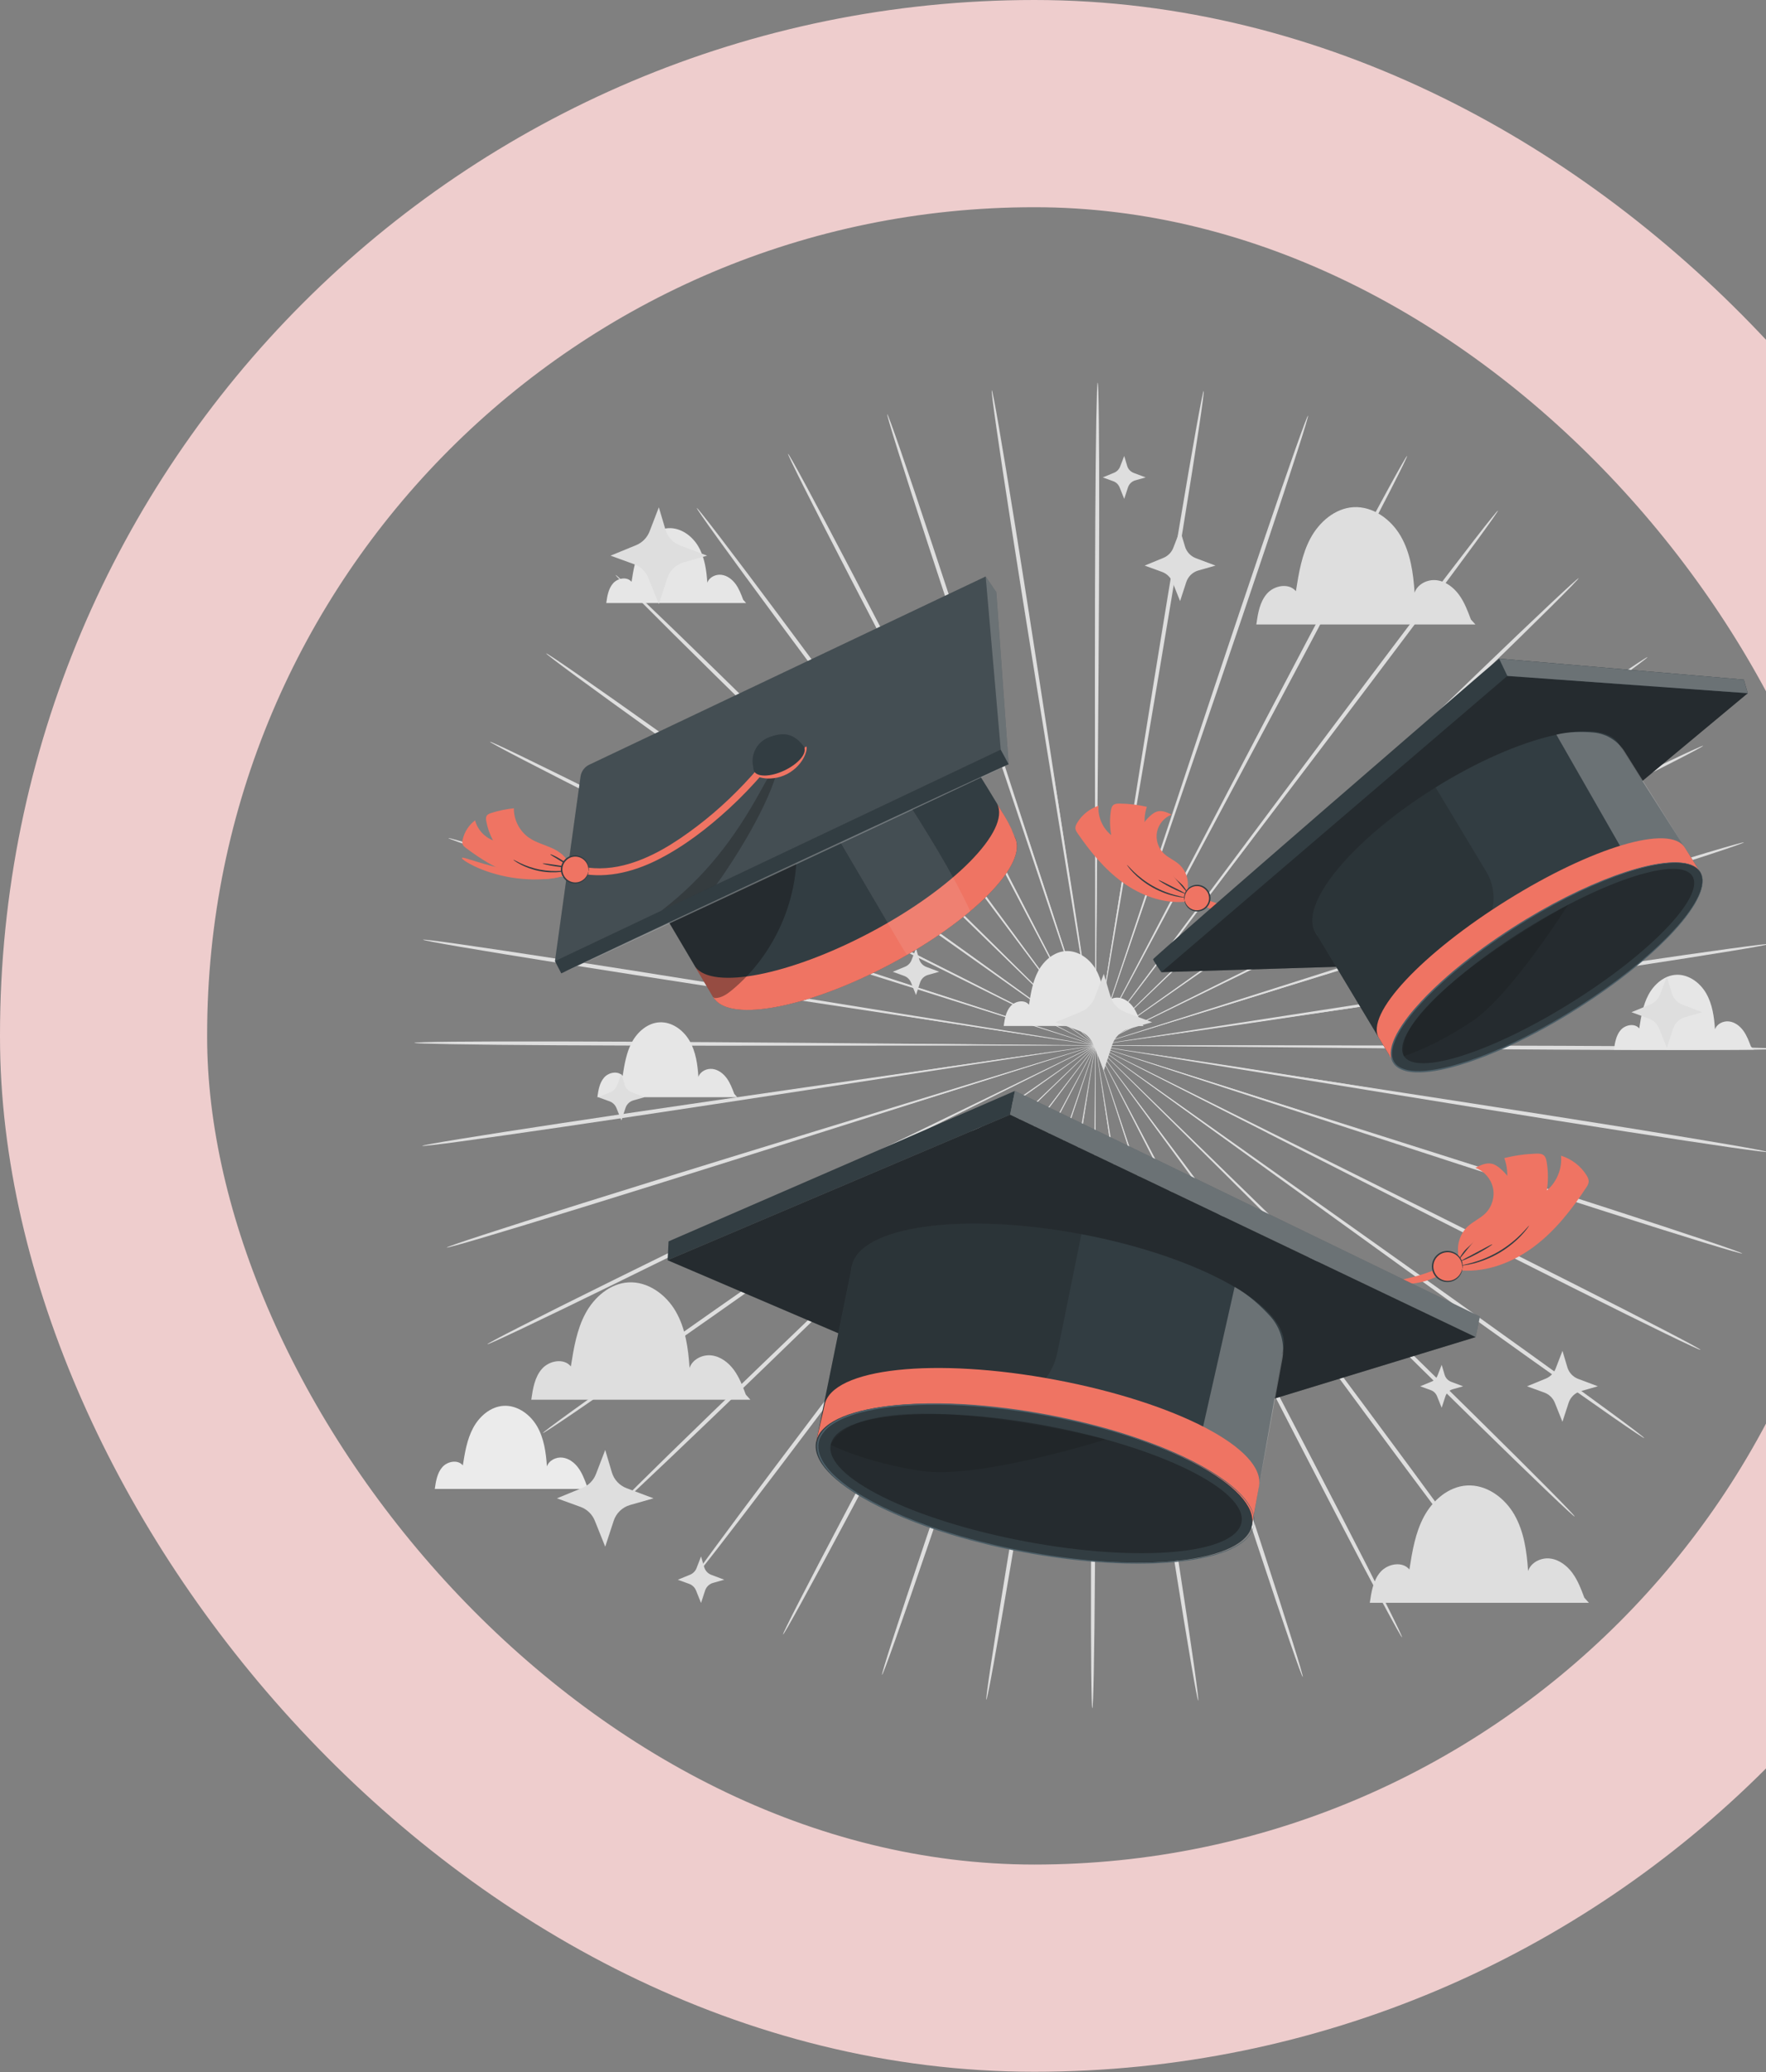 <svg width="665" height="780" viewBox="0 0 665 780" fill="none" xmlns="http://www.w3.org/2000/svg">
<rect x="0" y="0" width="665" height="780" fill="#808080" stroke="none"/>
<g opacity="0.87">
<rect x="39" y="39" width="701" height="701.825" rx="350.5" stroke="#FED8D8" stroke-width="78"/>
<g clip-path="url(#clip0_989_7811)">
<path d="M485.586 394.244C434.933 393.769 389.087 393.336 355.863 393.03C339.287 392.956 325.865 392.893 316.554 392.84C311.936 392.851 308.341 392.861 305.863 392.861C304.661 392.883 303.743 392.893 303.079 392.893C302.457 392.904 302.13 392.925 302.13 392.946C302.13 392.967 302.446 392.988 303.079 393.009C303.743 393.02 304.661 393.041 305.863 393.072C308.341 393.104 311.936 393.146 316.554 393.199C325.875 393.252 339.287 393.315 355.863 393.41C389.087 393.431 434.933 393.463 485.597 393.495C536.229 393.495 582.085 393.558 615.278 393.79C631.874 393.906 645.308 394.064 654.586 394.233C659.226 394.318 662.832 394.413 665.278 394.508C667.724 394.603 669 394.698 669 394.782C669 394.867 667.714 394.951 665.267 395.014C662.821 395.078 659.215 395.141 654.576 395.183C645.286 395.268 631.864 395.289 615.268 395.236C582.075 395.141 536.229 394.75 485.597 394.244H485.586Z" fill="#EBEBEB"/>
<path d="M484.584 405.367C434.616 397.241 389.403 389.886 356.632 384.546C340.268 381.96 327.024 379.871 317.83 378.425C313.264 377.739 309.722 377.201 307.265 376.831C306.084 376.663 305.167 376.536 304.513 376.452C303.891 376.367 303.575 376.346 303.564 376.357C303.564 376.378 303.87 376.441 304.492 376.557C305.146 376.673 306.052 376.831 307.223 377.042C309.669 377.443 313.212 378.034 317.756 378.794C326.951 380.251 340.194 382.351 356.558 384.947C389.382 389.991 434.658 396.945 484.7 404.628C534.721 412.268 580.008 419.265 612.758 424.51C629.133 427.138 642.376 429.312 651.518 430.895C656.094 431.686 659.637 432.319 662.03 432.784C664.424 433.248 665.678 433.533 665.668 433.617C665.657 433.702 664.371 433.596 661.946 433.29C659.521 432.984 655.946 432.499 651.36 431.844C642.176 430.525 628.901 428.51 612.515 425.956C579.744 420.848 534.51 413.524 484.574 405.356L484.584 405.367Z" fill="#EBEBEB"/>
<path d="M481.79 416.194C433.762 400.513 390.31 386.319 358.804 376.03C343.062 370.975 330.325 366.88 321.478 364.041C317.082 362.669 313.665 361.593 311.303 360.854C310.165 360.506 309.279 360.242 308.646 360.052C308.045 359.883 307.74 359.799 307.729 359.82C307.729 359.841 308.024 359.957 308.604 360.168C309.226 360.379 310.101 360.685 311.23 361.065C313.581 361.836 316.976 362.965 321.352 364.411C330.198 367.26 342.936 371.365 358.678 376.431C390.278 386.435 433.868 400.238 482.043 415.487C530.198 430.694 573.787 444.529 605.282 454.734C621.025 459.831 633.751 464.021 642.524 466.976C646.91 468.453 650.305 469.624 652.604 470.447C654.903 471.271 656.084 471.746 656.062 471.83C656.031 471.914 654.787 471.608 652.435 470.943C650.084 470.279 646.647 469.244 642.218 467.894C633.361 465.182 620.582 461.161 604.808 456.127C573.271 446.059 529.787 431.897 481.801 416.184L481.79 416.194Z" fill="#EBEBEB"/>
<path d="M477.288 426.452C432.402 403.615 391.776 382.952 362.326 367.977C347.596 360.58 335.681 354.586 327.404 350.428C323.292 348.391 320.087 346.819 317.872 345.721C316.797 345.204 315.974 344.814 315.373 344.529C314.804 344.265 314.519 344.138 314.509 344.159C314.509 344.18 314.772 344.339 315.321 344.634C315.901 344.94 316.712 345.362 317.767 345.922C319.96 347.051 323.134 348.676 327.225 350.765C335.502 354.934 347.417 360.928 362.136 368.347C391.723 383.068 432.539 403.372 477.636 425.808C522.733 448.202 563.538 468.537 592.988 483.438C607.718 490.889 619.601 496.967 627.783 501.231C631.874 503.362 635.038 505.04 637.178 506.201C639.308 507.362 640.404 508.016 640.362 508.101C640.32 508.185 639.139 507.689 636.925 506.665C634.721 505.642 631.484 504.101 627.33 502.085C619.021 498.054 607.054 492.123 592.292 484.736C562.779 469.972 522.132 449.331 477.277 426.473L477.288 426.452Z" fill="#EBEBEB"/>
<path d="M471.193 435.897C430.525 406.517 393.726 379.924 367.05 360.654C353.69 351.103 342.883 343.368 335.375 338.007C331.632 335.369 328.722 333.321 326.719 331.907C325.738 331.232 324.99 330.715 324.452 330.345C323.935 329.997 323.672 329.828 323.65 329.849C323.64 329.86 323.882 330.06 324.378 330.44C324.905 330.831 325.633 331.38 326.582 332.087C328.564 333.532 331.443 335.622 335.143 338.313C342.651 343.684 353.459 351.43 366.807 360.981C393.663 380.019 430.715 406.274 471.657 435.295C512.6 464.274 549.641 490.561 576.328 509.757C589.677 519.35 600.443 527.159 607.844 532.615C611.545 535.338 614.403 537.48 616.322 538.958C618.241 540.435 619.221 541.237 619.169 541.311C619.116 541.385 618.03 540.709 616.006 539.369C613.992 538.029 611.039 536.013 607.265 533.386C599.704 528.141 588.833 520.469 575.443 510.929C548.661 491.86 511.83 465.287 471.204 435.897H471.193Z" fill="#EBEBEB"/>
<path d="M463.654 444.297C428.174 409.124 396.078 377.285 372.807 354.216C361.145 342.766 351.698 333.49 345.139 327.053C341.871 323.887 339.319 321.418 337.558 319.719C336.704 318.906 336.04 318.283 335.565 317.83C335.112 317.407 334.869 317.196 334.859 317.218C334.848 317.228 335.059 317.471 335.481 317.914C335.934 318.378 336.577 319.033 337.4 319.877C339.129 321.608 341.639 324.109 344.865 327.327C351.423 333.775 360.86 343.051 372.512 354.512C395.993 377.38 428.395 408.923 464.203 443.791C500.01 478.605 532.391 510.19 555.693 533.185C567.345 544.678 576.729 554.027 583.171 560.539C586.387 563.789 588.876 566.332 590.531 568.084C592.186 569.825 593.03 570.775 592.967 570.838C592.903 570.902 591.933 570.079 590.151 568.443C588.37 566.807 585.786 564.369 582.475 561.204C575.854 554.882 566.332 545.648 554.639 534.209C531.231 511.319 499.093 479.502 463.665 444.318L463.654 444.297Z" fill="#EBEBEB"/>
<path d="M454.861 451.452C425.443 411.34 398.819 375.038 379.523 348.718C369.833 335.643 361.989 325.048 356.537 317.692C353.807 314.073 351.687 311.244 350.222 309.303C349.505 308.374 348.946 307.656 348.556 307.139C348.176 306.654 347.976 306.411 347.955 306.422C347.933 306.432 348.113 306.696 348.461 307.203C348.84 307.73 349.357 308.469 350.042 309.429C351.476 311.403 353.553 314.252 356.221 317.914C361.662 325.269 369.507 335.865 379.186 348.95C398.724 375.09 425.685 411.161 455.483 451.009C485.291 490.815 512.231 526.917 531.569 553.152C541.238 566.269 549.019 576.927 554.333 584.325C556.99 588.029 559.036 590.91 560.396 592.894C561.756 594.868 562.431 595.933 562.357 595.986C562.284 596.039 561.461 595.079 559.964 593.2C558.467 591.322 556.295 588.515 553.532 584.895C547.996 577.645 540.078 567.092 530.346 554.017C510.881 527.856 484.226 491.575 454.85 451.452H454.861Z" fill="#EBEBEB"/>
<path d="M445.034 457.193C422.427 413.092 401.961 373.191 387.136 344.265C379.661 329.871 373.619 318.22 369.412 310.126C367.303 306.137 365.658 303.024 364.519 300.881C363.96 299.847 363.528 299.056 363.222 298.486C362.927 297.948 362.758 297.684 362.748 297.694C362.727 297.694 362.853 297.99 363.117 298.539C363.402 299.119 363.802 299.932 364.319 300.976C365.416 303.14 367.008 306.274 369.053 310.295C373.25 318.389 379.291 330.05 386.746 344.444C401.845 373.233 422.68 412.955 445.709 456.855C468.758 500.714 489.561 540.456 504.439 569.319C511.883 583.745 517.851 595.448 521.91 603.574C523.945 607.637 525.495 610.803 526.518 612.956C527.541 615.119 528.036 616.269 527.963 616.311C527.878 616.354 527.225 615.277 526.044 613.188C524.873 611.098 523.176 608.006 521.025 604.007C516.723 596.007 510.597 584.378 503.089 569.973C488.075 541.174 467.577 501.283 445.013 457.193H445.034Z" fill="#EBEBEB"/>
<path d="M434.395 461.361C419.201 414.358 405.451 371.819 395.487 340.983C390.436 325.628 386.345 313.197 383.509 304.564C382.064 300.301 380.947 296.977 380.177 294.687C379.787 293.589 379.492 292.734 379.281 292.122C379.07 291.553 378.954 291.257 378.933 291.268C378.912 291.268 378.996 291.574 379.165 292.165C379.355 292.777 379.618 293.642 379.956 294.761C380.694 297.061 381.759 300.407 383.129 304.691C385.966 313.323 390.036 325.765 395.076 341.12C405.335 371.861 419.485 414.284 435.122 461.15C450.791 507.985 464.909 550.418 474.937 581.202C479.956 596.588 483.952 609.062 486.651 617.704C488.001 622.021 489.023 625.387 489.688 627.677C490.352 629.967 490.658 631.181 490.563 631.212C490.478 631.244 489.993 630.073 489.171 627.835C488.349 625.598 487.178 622.274 485.702 618C482.75 609.441 478.574 597.021 473.492 581.655C463.317 550.925 449.536 508.386 434.384 461.393L434.395 461.361Z" fill="#EBEBEB"/>
<path d="M423.218 463.841C415.816 415.097 409.121 370.974 404.26 338.999C401.761 323.064 399.726 310.157 398.324 301.198C397.596 296.766 397.027 293.315 396.626 290.93C396.426 289.779 396.268 288.893 396.152 288.26C396.036 287.658 395.972 287.352 395.951 287.363C395.93 287.363 395.951 287.679 396.036 288.281C396.12 288.914 396.246 289.811 396.405 290.961C396.763 293.346 397.269 296.808 397.933 301.251C399.336 310.21 401.35 323.116 403.838 339.062C408.994 370.996 416.111 415.044 423.967 463.725C431.864 512.374 438.939 556.444 443.863 588.367C446.331 604.334 448.26 617.261 449.526 626.21C450.158 630.685 450.622 634.156 450.907 636.52C451.192 638.884 451.297 640.129 451.202 640.14C451.107 640.151 450.833 638.937 450.38 636.594C449.926 634.251 449.315 630.801 448.545 626.347C447.016 617.44 444.907 604.534 442.366 588.578C437.294 556.666 430.557 512.554 423.197 463.82L423.218 463.841Z" fill="#EBEBEB"/>
<path d="M411.778 464.601C412.231 415.329 412.642 370.732 412.948 338.419C413.022 322.293 413.075 309.239 413.117 300.174C413.106 295.689 413.096 292.186 413.085 289.78C413.064 288.619 413.053 287.722 413.043 287.078C413.032 286.466 413.011 286.16 412.99 286.16C412.969 286.16 412.948 286.476 412.927 287.078C412.916 287.722 412.895 288.619 412.864 289.78C412.832 292.196 412.79 295.689 412.737 300.174C412.695 309.239 412.632 322.293 412.547 338.419C412.547 370.742 412.547 415.329 412.547 464.612C412.579 513.863 412.547 558.46 412.315 590.752C412.21 606.898 412.052 619.963 411.883 628.986C411.799 633.502 411.704 637.006 411.609 639.38C411.514 641.755 411.419 643 411.324 643C411.229 643 411.145 641.755 411.082 639.37C411.008 636.995 410.955 633.481 410.902 628.975C410.818 619.942 410.786 606.877 410.829 590.731C410.902 558.439 411.282 513.842 411.767 464.591L411.778 464.601Z" fill="#EBEBEB"/>
<path d="M400.348 463.63C408.678 415.023 416.206 371.038 421.668 339.157C424.315 323.243 426.455 310.358 427.942 301.409C428.648 296.966 429.186 293.515 429.566 291.13C429.734 289.98 429.861 289.094 429.956 288.45C430.04 287.848 430.072 287.532 430.051 287.532C430.029 287.532 429.956 287.838 429.84 288.429C429.724 289.062 429.555 289.948 429.344 291.088C428.933 293.463 428.332 296.913 427.552 301.335C426.054 310.284 423.914 323.169 421.257 339.083C416.101 371.017 408.973 415.065 401.107 463.746C393.283 512.406 386.124 556.455 380.747 588.325C378.058 604.26 375.822 617.135 374.209 626.031C373.397 630.474 372.754 633.924 372.28 636.257C371.805 638.589 371.51 639.813 371.415 639.792C371.32 639.781 371.436 638.536 371.742 636.172C372.048 633.808 372.554 630.336 373.229 625.872C374.578 616.934 376.634 604.028 379.26 588.082C384.49 556.201 391.987 512.195 400.348 463.62V463.63Z" fill="#EBEBEB"/>
<path d="M389.213 460.918C405.304 414.2 419.876 371.914 430.43 341.268C435.618 325.955 439.814 313.555 442.735 304.944C444.148 300.67 445.245 297.346 446.004 295.045C446.352 293.937 446.626 293.072 446.826 292.46C447.005 291.88 447.09 291.574 447.069 291.563C447.048 291.563 446.932 291.848 446.721 292.418C446.499 293.019 446.194 293.874 445.793 294.972C445.002 297.262 443.842 300.565 442.366 304.818C439.445 313.429 435.238 325.818 430.03 341.131C419.76 371.872 405.599 414.284 389.952 461.15C374.346 508.006 360.154 550.418 349.684 581.054C344.454 596.377 340.152 608.755 337.115 617.293C335.597 621.556 334.395 624.87 333.551 627.097C332.708 629.323 332.212 630.484 332.128 630.452C332.044 630.421 332.349 629.207 333.035 626.928C333.72 624.648 334.775 621.292 336.166 616.987C338.95 608.375 343.073 595.933 348.239 580.589C358.562 549.901 373.102 507.605 389.224 460.918H389.213Z" fill="#EBEBEB"/>
<path d="M378.669 456.549C402.119 412.87 423.334 373.338 438.718 344.687C446.32 330.356 452.467 318.758 456.748 310.706C458.836 306.696 460.46 303.583 461.577 301.43C462.105 300.385 462.516 299.583 462.8 299.003C463.075 298.454 463.201 298.169 463.18 298.159C463.159 298.159 463.001 298.423 462.695 298.95C462.379 299.52 461.946 300.301 461.377 301.325C460.217 303.456 458.551 306.548 456.4 310.527C452.119 318.579 445.962 330.177 438.349 344.497C423.239 373.286 402.383 412.997 379.344 456.887C356.348 500.766 335.47 540.477 320.171 569.129C312.527 583.46 306.285 595.026 301.909 602.993C299.716 606.972 297.997 610.053 296.805 612.132C295.614 614.211 294.939 615.277 294.855 615.235C294.77 615.193 295.277 614.043 296.331 611.9C297.375 609.747 298.967 606.603 301.034 602.561C305.177 594.477 311.261 582.827 318.842 568.475C334.005 539.749 355.198 500.196 378.669 456.56V456.549Z" fill="#EBEBEB"/>
<path d="M368.958 450.618C399.135 411.044 426.445 375.227 446.246 349.267C456.052 336.266 463.992 325.744 469.517 318.442C472.227 314.801 474.325 311.973 475.78 310.02C476.466 309.071 477.003 308.332 477.383 307.815C477.741 307.308 477.91 307.055 477.9 307.034C477.889 307.023 477.678 307.266 477.288 307.741C476.887 308.247 476.328 308.965 475.601 309.894C474.114 311.825 471.963 314.632 469.211 318.22C463.697 325.523 455.747 336.044 445.919 349.035C426.371 375.175 399.389 411.224 369.58 451.072C339.815 490.92 312.811 526.959 293.094 552.94C283.235 565.931 275.211 576.41 269.612 583.608C266.808 587.206 264.614 589.992 263.096 591.86C261.578 593.728 260.745 594.678 260.671 594.625C260.597 594.572 261.282 593.517 262.664 591.554C264.045 589.591 266.112 586.721 268.811 583.048C274.199 575.693 282.086 565.119 291.881 552.086C311.472 526.02 338.76 490.182 368.958 450.639V450.618Z" fill="#EBEBEB"/>
<path d="M360.312 443.294C396.457 408.765 429.154 377.517 452.868 354.871C464.635 343.516 474.167 334.324 480.778 327.939C484.036 324.752 486.567 322.272 488.307 320.563C489.139 319.729 489.783 319.085 490.247 318.621C490.679 318.178 490.89 317.946 490.879 317.935C490.869 317.924 490.626 318.125 490.162 318.547C489.688 318.99 489.013 319.613 488.148 320.415C486.377 322.103 483.804 324.541 480.504 327.675C473.882 334.049 464.35 343.241 452.573 354.586C429.081 377.443 396.668 408.976 360.85 443.833C325.085 478.689 292.64 510.211 269.011 532.879C257.202 544.224 247.596 553.352 240.911 559.62C237.569 562.755 234.954 565.171 233.161 566.786C231.369 568.401 230.388 569.224 230.325 569.15C230.262 569.087 231.105 568.147 232.782 566.417C234.458 564.686 236.968 562.164 240.215 558.945C246.711 552.497 256.19 543.232 267.957 531.845C291.481 509.061 324.167 477.782 360.312 443.294Z" fill="#EBEBEB"/>
<path d="M352.952 434.746C394.169 406.105 431.474 380.187 458.519 361.392C471.963 351.958 482.845 344.317 490.394 339.009C494.116 336.35 497.016 334.292 499.019 332.867C499.979 332.171 500.717 331.633 501.244 331.242C501.74 330.873 501.993 330.672 501.982 330.662C501.971 330.651 501.697 330.81 501.181 331.158C500.632 331.527 499.884 332.034 498.893 332.699C496.868 334.092 493.937 336.118 490.173 338.714C482.613 344.011 471.731 351.641 458.277 361.076C431.411 380.103 394.359 406.348 353.406 435.358C312.495 464.379 275.411 490.604 248.44 509.43C234.954 518.843 224.009 526.421 216.407 531.592C212.6 534.177 209.638 536.172 207.603 537.491C205.568 538.82 204.481 539.475 204.429 539.401C204.376 539.327 205.367 538.525 207.297 537.069C209.226 535.612 212.105 533.502 215.837 530.811C223.292 525.429 234.131 517.714 247.575 508.238C274.452 489.295 311.746 463.335 352.963 434.746H352.952Z" fill="#EBEBEB"/>
<path d="M347.048 425.185C392.366 403.161 433.382 383.237 463.106 368.801C477.899 361.519 489.878 355.63 498.186 351.546C502.288 349.488 505.483 347.895 507.686 346.787C508.741 346.238 509.563 345.827 510.143 345.521C510.691 345.225 510.966 345.067 510.966 345.056C510.966 345.035 510.66 345.162 510.09 345.426C509.5 345.7 508.667 346.09 507.581 346.597C505.356 347.673 502.14 349.214 498.007 351.209C489.688 355.293 477.71 361.171 462.916 368.442C433.33 383.153 392.503 403.436 347.396 425.861C302.33 448.307 261.483 468.569 231.822 483.058C216.997 490.308 204.967 496.123 196.616 500.08C192.44 502.054 189.193 503.573 186.968 504.576C184.754 505.578 183.562 506.064 183.52 505.979C183.478 505.895 184.585 505.262 186.725 504.111C188.866 502.972 192.05 501.315 196.162 499.225C204.387 495.036 216.333 489.063 231.137 481.76C260.734 467.134 301.729 447.178 347.048 425.196V425.185Z" fill="#EBEBEB"/>
<path d="M342.756 414.854C391.069 400.048 434.795 386.646 466.491 376.926C482.275 372.009 495.055 368.02 503.933 365.255C508.319 363.851 511.735 362.764 514.087 362.004C515.215 361.625 516.09 361.34 516.712 361.129C517.303 360.928 517.598 360.812 517.598 360.791C517.598 360.77 517.282 360.844 516.681 361.012C516.048 361.192 515.162 361.456 514.013 361.783C511.641 362.5 508.214 363.535 503.806 364.875C494.928 367.64 482.149 371.608 466.364 376.525C434.764 386.519 391.164 400.312 342.999 415.551C294.865 430.821 251.244 444.582 219.612 454.354C203.796 459.24 190.975 463.145 182.097 465.772C177.658 467.092 174.199 468.084 171.848 468.727C169.496 469.371 168.242 469.666 168.221 469.582C168.189 469.498 169.391 469.033 171.69 468.231C173.988 467.429 177.404 466.29 181.801 464.854C190.606 461.973 203.364 457.91 219.159 452.951C250.749 443.041 294.465 429.597 342.777 414.833L342.756 414.854Z" fill="#EBEBEB"/>
<path d="M340.194 403.974C390.3 396.745 435.65 390.202 468.526 385.453C484.911 383.005 498.176 381.031 507.381 379.66C511.936 378.942 515.489 378.393 517.935 378.003C519.116 377.802 520.023 377.655 520.677 377.538C521.288 377.433 521.605 377.359 521.605 377.338C521.605 377.317 521.278 377.338 520.656 377.422C520.002 377.507 519.085 377.623 517.904 377.781C515.447 378.129 511.894 378.625 507.328 379.269C498.113 380.641 484.848 382.604 468.463 385.042C435.639 390.075 390.352 397.019 340.321 404.702C290.31 412.416 245.013 419.328 212.189 424.13C195.783 426.536 182.487 428.425 173.292 429.67C168.695 430.293 165.121 430.747 162.696 431.021C160.27 431.296 158.984 431.401 158.973 431.317C158.963 431.232 160.218 430.947 162.622 430.515C165.026 430.071 168.579 429.47 173.155 428.721C182.307 427.222 195.572 425.164 211.978 422.684C244.781 417.724 290.131 411.15 340.215 403.963L340.194 403.974Z" fill="#EBEBEB"/>
<path d="M339.403 392.851C390.057 393.263 435.903 393.642 469.127 393.906C485.702 393.959 499.125 394.012 508.435 394.043C513.053 394.022 516.638 394.012 519.127 394.001C520.329 393.98 521.246 393.97 521.91 393.959C522.533 393.949 522.859 393.927 522.859 393.906C522.859 393.885 522.543 393.864 521.91 393.843C521.246 393.832 520.329 393.811 519.127 393.78C516.649 393.748 513.053 393.716 508.435 393.664C499.114 393.621 485.702 393.569 469.116 393.505C435.892 393.526 390.046 393.547 339.382 393.579C288.75 393.642 242.894 393.632 209.701 393.442C193.105 393.347 179.671 393.21 170.393 393.041C165.753 392.957 162.147 392.872 159.701 392.788C157.286 392.703 156 392.619 156 392.524C156 392.439 157.286 392.355 159.733 392.281C162.179 392.207 165.785 392.154 170.424 392.102C179.703 392.007 193.136 391.975 209.733 392.007C242.925 392.06 288.771 392.397 339.403 392.84V392.851Z" fill="#EBEBEB"/>
<path d="M340.405 381.728C390.384 389.791 435.607 397.093 468.389 402.391C484.753 404.955 498.007 407.024 507.201 408.469C511.767 409.145 515.32 409.683 517.767 410.042C518.947 410.2 519.865 410.327 520.519 410.422C521.141 410.496 521.457 410.527 521.467 410.517C521.467 410.496 521.162 410.432 520.54 410.316C519.886 410.2 518.979 410.042 517.809 409.831C515.362 409.43 511.82 408.849 507.265 408.1C498.07 406.654 484.816 404.575 468.452 402C435.618 396.998 390.331 390.107 340.278 382.477C290.247 374.9 244.96 367.967 212.2 362.754C195.825 360.147 182.571 357.984 173.429 356.422C168.853 355.641 165.31 355.008 162.917 354.543C160.513 354.09 159.269 353.794 159.279 353.71C159.29 353.625 160.576 353.731 163.001 354.026C165.426 354.322 169.001 354.807 173.587 355.462C182.771 356.77 196.046 358.765 212.442 361.297C245.224 366.363 290.458 373.634 340.405 381.739V381.728Z" fill="#EBEBEB"/>
<path d="M343.178 370.901C391.217 386.53 434.701 400.66 466.217 410.918C481.959 415.952 494.707 420.025 503.564 422.864C507.961 424.236 511.377 425.302 513.739 426.04C514.888 426.378 515.763 426.642 516.396 426.832C516.997 427.001 517.303 427.085 517.313 427.064C517.313 427.043 517.018 426.927 516.427 426.716C515.805 426.505 514.93 426.209 513.802 425.819C511.451 425.048 508.045 423.93 503.68 422.484C494.833 419.645 482.085 415.561 466.343 410.517C434.732 400.555 391.122 386.804 342.936 371.608C294.76 356.464 251.15 342.682 219.644 332.509C203.891 327.433 191.164 323.264 182.381 320.309C177.995 318.832 174.589 317.671 172.301 316.848C170.003 316.025 168.811 315.55 168.843 315.466C168.874 315.381 170.118 315.687 172.47 316.352C174.821 317.017 178.269 318.041 182.698 319.391C191.555 322.093 204.344 326.093 220.118 331.105C251.666 341.131 295.171 355.24 343.178 370.89V370.901Z" fill="#EBEBEB"/>
<path d="M347.659 360.632C392.577 383.416 433.235 404.027 462.695 418.97C477.435 426.357 489.361 432.33 497.648 436.477C501.771 438.503 504.977 440.086 507.191 441.173C508.266 441.69 509.089 442.081 509.69 442.366C510.259 442.63 510.544 442.756 510.554 442.735C510.554 442.714 510.291 442.556 509.742 442.26C509.163 441.954 508.351 441.532 507.296 440.973C505.103 439.854 501.919 438.229 497.838 436.139C489.561 431.982 477.636 425.998 462.906 418.6C433.298 403.921 392.461 383.659 347.332 361.276C302.204 338.935 261.377 318.653 231.907 303.783C217.166 296.354 205.272 290.286 197.08 286.044C192.988 283.923 189.815 282.245 187.685 281.084C185.555 279.923 184.448 279.269 184.49 279.195C184.532 279.11 185.713 279.606 187.927 280.63C190.142 281.643 193.379 283.184 197.533 285.199C205.842 289.22 217.82 295.13 232.592 302.506C262.126 317.238 302.805 337.827 347.68 360.632H347.659Z" fill="#EBEBEB"/>
<path d="M353.754 351.188C394.464 380.515 431.295 407.066 458.003 426.304C471.373 435.834 482.191 443.558 489.709 448.919C493.452 451.547 496.362 453.594 498.376 455.008C499.357 455.684 500.105 456.201 500.654 456.57C501.17 456.918 501.444 457.087 501.455 457.066C501.465 457.056 501.223 456.855 500.727 456.475C500.2 456.085 499.473 455.536 498.513 454.829C496.52 453.383 493.642 451.294 489.941 448.613C482.433 443.252 471.615 435.528 458.256 425.977C431.379 406.971 394.296 380.757 353.311 351.789C312.326 322.863 275.264 296.618 248.545 277.454C235.186 267.872 224.41 260.073 216.997 254.627C213.296 251.905 210.428 249.773 208.509 248.296C206.59 246.829 205.61 246.016 205.662 245.942C205.715 245.868 206.801 246.533 208.826 247.874C210.85 249.214 213.792 251.229 217.577 253.847C225.137 259.081 236.019 266.742 249.42 276.272C276.223 295.309 313.096 321.829 353.754 351.177V351.188Z" fill="#EBEBEB"/>
<path d="M361.282 342.777C396.805 377.908 428.954 409.704 452.246 432.752C463.929 444.191 473.387 453.457 479.945 459.884C483.224 463.05 485.776 465.508 487.537 467.208C488.401 468.02 489.055 468.643 489.53 469.086C489.983 469.508 490.225 469.709 490.236 469.698C490.247 469.688 490.036 469.445 489.614 469.002C489.161 468.537 488.517 467.883 487.695 467.049C485.966 465.329 483.446 462.828 480.219 459.609C473.661 453.172 464.203 443.906 452.531 432.456C429.017 409.62 396.573 378.108 360.723 343.294C324.863 308.522 292.451 276.979 269.117 254.015C257.455 242.534 248.05 233.194 241.607 226.693C238.381 223.443 235.903 220.9 234.237 219.159C232.571 217.417 231.738 216.468 231.801 216.404C231.864 216.341 232.835 217.164 234.616 218.8C236.398 220.425 238.992 222.863 242.303 226.029C248.935 232.35 258.467 241.563 270.182 252.992C293.621 275.86 325.791 307.635 361.272 342.766L361.282 342.777Z" fill="#EBEBEB"/>
<path d="M370.055 335.601C399.526 375.681 426.191 411.952 445.529 438.24C455.24 451.304 463.096 461.889 468.557 469.234C471.288 472.853 473.418 475.671 474.884 477.613C475.601 478.542 476.16 479.259 476.55 479.776C476.93 480.262 477.14 480.504 477.151 480.494C477.172 480.483 476.993 480.22 476.645 479.713C476.265 479.185 475.738 478.447 475.063 477.486C473.629 475.523 471.541 472.674 468.874 469.012C463.423 461.667 455.567 451.083 445.867 438.007C426.286 411.889 399.283 375.861 369.433 336.044C339.572 296.27 312.59 260.21 293.22 233.996C283.53 220.889 275.738 210.241 270.414 202.854C267.746 199.161 265.7 196.269 264.34 194.296C262.98 192.322 262.295 191.256 262.379 191.204C262.453 191.151 263.275 192.111 264.773 193.99C266.27 195.868 268.442 198.665 271.215 202.295C276.761 209.534 284.69 220.077 294.444 233.152C313.939 259.281 340.637 295.542 370.065 335.622L370.055 335.601Z" fill="#EBEBEB"/>
<path d="M379.882 329.849C402.552 373.919 423.06 413.799 437.927 442.703C445.413 457.087 451.476 468.727 455.694 476.821C457.813 480.81 459.458 483.913 460.597 486.066C461.156 487.1 461.588 487.891 461.904 488.451C462.199 488.989 462.368 489.253 462.389 489.242C462.41 489.242 462.284 488.947 462.01 488.398C461.725 487.818 461.324 487.016 460.808 485.96C459.701 483.797 458.108 480.673 456.052 476.642C451.845 468.548 445.793 456.908 438.317 442.513C423.176 413.735 402.288 374.045 379.218 330.176C356.116 286.35 335.26 246.628 320.34 217.787C312.875 203.371 306.896 191.668 302.816 183.553C300.781 179.49 299.22 176.334 298.187 174.171C297.153 172.018 296.658 170.857 296.742 170.815C296.826 170.773 297.48 171.849 298.661 173.928C299.842 176.018 301.54 179.11 303.691 183.109C308.003 191.109 314.15 202.728 321.668 217.111C336.725 245.889 357.265 285.759 379.893 329.818L379.882 329.849Z" fill="#EBEBEB"/>
<path d="M390.51 325.67C405.768 372.663 419.57 415.181 429.576 446.007C434.648 461.361 438.749 473.782 441.596 482.414C443.041 486.678 444.169 490.002 444.939 492.292C445.329 493.39 445.624 494.244 445.835 494.846C446.046 495.416 446.162 495.711 446.183 495.701C446.204 495.701 446.12 495.395 445.951 494.804C445.761 494.192 445.498 493.326 445.15 492.208C444.412 489.907 443.336 486.572 441.965 482.288C439.118 473.655 435.027 461.224 429.966 445.869C419.665 415.139 405.462 372.737 389.762 325.892C374.03 279.079 359.859 236.666 349.789 205.893C344.749 190.507 340.732 178.044 338.022 169.401C336.672 165.085 335.639 161.718 334.975 159.428C334.311 157.138 334.005 155.925 334.089 155.893C334.174 155.862 334.659 157.022 335.481 159.27C336.303 161.507 337.484 164.821 338.961 169.106C341.923 177.664 346.109 190.074 351.213 205.44C361.43 236.16 375.264 278.678 390.479 325.66L390.51 325.67Z" fill="#EBEBEB"/>
<path d="M401.687 323.169C409.152 371.903 415.911 416.015 420.803 447.98C423.323 463.915 425.369 476.821 426.792 485.77C427.531 490.203 428.1 493.653 428.501 496.038C428.701 497.189 428.859 498.065 428.975 498.698C429.091 499.299 429.154 499.605 429.175 499.595C429.196 499.595 429.175 499.278 429.091 498.677C429.007 498.044 428.88 497.147 428.722 495.996C428.364 493.611 427.847 490.15 427.183 485.707C425.77 476.747 423.735 463.841 421.225 447.906C416.027 415.983 408.857 371.935 400.938 323.264C392.978 274.625 385.85 230.566 380.884 198.644C378.395 182.687 376.445 169.749 375.169 160.811C374.526 156.336 374.062 152.864 373.766 150.501C373.482 148.137 373.376 146.891 373.461 146.881C373.556 146.87 373.84 148.084 374.294 150.427C374.747 152.759 375.369 156.22 376.139 160.674C377.678 169.58 379.808 182.476 382.36 198.432C387.474 230.334 394.264 274.446 401.687 323.159V323.169Z" fill="#EBEBEB"/>
<path d="M413.127 322.399C412.737 371.671 412.379 416.268 412.126 448.582C412.073 464.707 412.041 477.761 412.01 486.826C412.031 491.321 412.041 494.814 412.052 497.22C412.073 498.381 412.084 499.278 412.094 499.922C412.115 500.534 412.126 500.84 412.147 500.84C412.168 500.84 412.189 500.524 412.21 499.922C412.221 499.278 412.242 498.381 412.273 497.22C412.305 494.804 412.337 491.311 412.389 486.826C412.421 477.761 412.474 464.707 412.526 448.582C412.484 416.258 412.432 371.671 412.368 322.388C412.273 273.137 412.252 228.54 412.432 196.248C412.516 180.102 412.653 167.037 412.811 158.014C412.895 153.498 412.98 149.994 413.064 147.62C413.159 145.245 413.243 144 413.338 144C413.433 144 413.518 145.245 413.591 147.63C413.665 150.005 413.728 153.519 413.781 158.025C413.887 167.058 413.929 180.123 413.908 196.269C413.876 228.561 413.56 273.159 413.127 322.41V322.399Z" fill="#EBEBEB"/>
<path d="M424.557 323.359C416.291 371.977 408.815 415.973 403.395 447.864C400.77 463.788 398.65 476.674 397.174 485.623C396.478 490.065 395.941 493.516 395.561 495.901C395.392 497.052 395.266 497.938 395.171 498.582C395.086 499.183 395.055 499.5 395.076 499.5C395.097 499.5 395.171 499.194 395.287 498.603C395.403 497.97 395.571 497.083 395.782 495.943C396.194 493.569 396.795 490.118 397.564 485.686C399.04 476.737 401.181 463.852 403.817 447.927C408.931 415.994 415.995 371.935 423.798 323.243C431.558 274.573 438.655 230.514 444 198.644C446.668 182.708 448.882 169.823 450.485 160.927C451.286 156.484 451.929 153.033 452.404 150.691C452.878 148.358 453.163 147.134 453.258 147.155C453.353 147.166 453.237 148.411 452.931 150.775C452.625 153.139 452.13 156.611 451.466 161.075C450.126 170.013 448.081 182.93 445.487 198.865C440.299 230.756 432.855 274.763 424.557 323.349V323.359Z" fill="#EBEBEB"/>
<path d="M435.692 326.05C419.665 372.79 405.156 415.097 394.633 445.753C389.466 461.076 385.28 473.476 382.381 482.087C380.979 486.361 379.882 489.696 379.123 491.986C378.775 493.094 378.501 493.96 378.311 494.572C378.132 495.152 378.058 495.458 378.068 495.469C378.089 495.469 378.205 495.184 378.416 494.614C378.638 494.002 378.944 493.158 379.334 492.06C380.124 489.77 381.274 486.467 382.75 482.203C385.66 473.592 389.857 461.192 395.034 445.88C405.261 415.128 419.359 372.695 434.954 325.808C450.495 278.931 464.635 236.508 475.063 205.851C480.272 190.528 484.553 178.139 487.579 169.602C489.087 165.328 490.289 162.025 491.132 159.787C491.976 157.55 492.461 156.4 492.556 156.421C492.64 156.453 492.334 157.666 491.649 159.946C490.964 162.225 489.92 165.581 488.528 169.897C485.755 178.519 481.653 190.961 476.508 206.305C466.217 237.004 451.75 279.322 435.681 326.029L435.692 326.05Z" fill="#EBEBEB"/>
<path d="M446.246 330.419C422.86 374.13 401.687 413.683 386.346 442.355C378.764 456.697 372.628 468.305 368.368 476.357C366.291 480.367 364.667 483.48 363.549 485.633C363.022 486.678 362.611 487.48 362.326 488.06C362.052 488.609 361.926 488.894 361.947 488.905C361.968 488.905 362.126 488.641 362.432 488.113C362.748 487.543 363.18 486.762 363.75 485.728C364.899 483.596 366.575 480.494 368.716 476.526C372.986 468.474 379.133 456.866 386.725 442.535C401.803 413.725 422.596 373.993 445.572 330.071C468.505 286.16 489.34 246.428 504.597 217.755C512.22 203.413 518.452 191.837 522.817 183.869C525 179.88 526.719 176.799 527.91 174.72C529.102 172.641 529.766 171.575 529.85 171.617C529.934 171.659 529.428 172.81 528.385 174.962C527.341 177.115 525.759 180.26 523.692 184.312C519.559 192.396 513.496 204.057 505.926 218.43C490.795 247.166 469.665 286.751 446.246 330.419Z" fill="#EBEBEB"/>
<path d="M455.968 336.329C425.844 375.945 398.577 411.794 378.817 437.775C369.022 450.787 361.092 461.319 355.588 468.632C352.889 472.273 350.791 475.112 349.336 477.064C348.651 478.014 348.113 478.753 347.733 479.28C347.375 479.787 347.206 480.051 347.217 480.061C347.227 480.072 347.438 479.829 347.828 479.354C348.229 478.848 348.788 478.13 349.515 477.201C351.002 475.27 353.142 472.463 355.894 468.864C361.409 461.551 369.338 451.03 379.144 438.028C398.661 411.867 425.59 375.776 455.346 335.896C485.059 296.016 512.02 259.936 531.695 233.933C541.533 220.932 549.546 210.442 555.135 203.234C557.929 199.625 560.122 196.849 561.64 194.982C563.148 193.114 563.981 192.153 564.055 192.206C564.129 192.259 563.443 193.314 562.062 195.288C560.681 197.251 558.614 200.121 555.926 203.804C550.548 211.159 542.682 221.755 532.897 234.798C513.338 260.885 486.103 296.766 455.957 336.339L455.968 336.329Z" fill="#EBEBEB"/>
<path d="M464.614 343.653C428.522 378.225 395.856 409.514 372.174 432.193C360.418 443.558 350.907 452.771 344.296 459.156C341.048 462.343 338.518 464.823 336.767 466.543C335.934 467.377 335.291 468.02 334.838 468.485C334.406 468.928 334.195 469.16 334.205 469.171C334.216 469.181 334.458 468.981 334.922 468.559C335.397 468.115 336.072 467.493 336.936 466.691C338.708 465.002 341.28 462.564 344.581 459.42C351.192 453.035 360.713 443.833 372.48 432.478C395.941 409.588 428.311 378.014 464.087 343.125C499.81 308.226 532.212 276.673 555.81 253.963C567.608 242.608 577.193 233.458 583.878 227.19C587.22 224.055 589.825 221.639 591.617 220.014C593.41 218.399 594.38 217.576 594.443 217.639C594.506 217.702 593.663 218.642 591.986 220.383C590.31 222.114 587.811 224.636 584.563 227.865C578.068 234.323 568.61 243.589 556.864 254.997C533.372 277.813 500.728 309.123 464.625 343.663L464.614 343.653Z" fill="#EBEBEB"/>
<path d="M471.995 352.18C430.81 380.873 393.536 406.834 366.523 425.66C353.089 435.116 342.219 442.767 334.669 448.075C330.947 450.734 328.058 452.803 326.055 454.227C325.095 454.924 324.357 455.473 323.83 455.853C323.334 456.222 323.081 456.423 323.092 456.444C323.102 456.454 323.376 456.296 323.893 455.948C324.431 455.578 325.19 455.072 326.181 454.407C328.205 453.003 331.126 450.988 334.89 448.381C342.44 443.073 353.321 435.422 366.755 425.988C393.589 406.929 430.62 380.631 471.531 351.578C512.4 322.505 549.451 296.238 576.392 277.38C589.856 267.945 600.801 260.358 608.393 255.176C612.189 252.58 615.162 250.586 617.186 249.267C619.211 247.937 620.307 247.283 620.36 247.356C620.413 247.43 619.432 248.232 617.492 249.689C615.563 251.145 612.684 253.266 608.962 255.957C601.518 261.35 590.689 269.085 577.256 278.572C550.4 297.547 513.148 323.549 471.963 352.201L471.995 352.18Z" fill="#EBEBEB"/>
<path d="M477.91 361.73C432.623 383.807 391.638 403.784 361.925 418.263C347.143 425.555 335.175 431.464 326.866 435.559C322.765 437.617 319.57 439.221 317.366 440.329C316.312 440.878 315.489 441.3 314.909 441.595C314.361 441.891 314.087 442.049 314.087 442.06C314.087 442.081 314.393 441.954 314.962 441.69C315.553 441.416 316.386 441.026 317.461 440.519C319.686 439.443 322.902 437.891 327.035 435.886C335.344 431.792 347.322 425.892 362.105 418.611C391.67 403.868 432.476 383.522 477.551 361.044C522.596 338.545 563.412 318.23 593.051 303.699C607.865 296.428 619.896 290.603 628.237 286.635C632.412 284.651 635.66 283.131 637.874 282.129C640.088 281.126 641.28 280.641 641.322 280.725C641.364 280.809 640.257 281.453 638.116 282.593C635.976 283.743 632.792 285.389 628.679 287.489C620.455 291.69 608.519 297.673 593.726 304.997C564.15 319.655 523.176 339.674 477.889 361.698L477.91 361.73Z" fill="#EBEBEB"/>
<path d="M482.212 372.072C433.92 386.941 390.205 400.396 358.53 410.147C342.756 415.086 329.977 419.086 321.109 421.872C316.723 423.275 313.317 424.373 310.956 425.133C309.827 425.513 308.952 425.798 308.33 426.009C307.74 426.209 307.444 426.325 307.444 426.346C307.444 426.367 307.761 426.283 308.362 426.114C308.994 425.924 309.88 425.671 311.029 425.333C313.391 424.616 316.829 423.571 321.225 422.231C330.093 419.455 342.872 415.466 358.657 410.538C390.247 400.502 433.825 386.656 481.98 371.354C530.093 356.021 573.692 342.207 605.314 332.393C621.119 327.486 633.941 323.57 642.819 320.922C647.258 319.602 650.717 318.6 653.068 317.946C655.419 317.291 656.674 316.996 656.695 317.08C656.727 317.165 655.525 317.629 653.226 318.442C650.928 319.244 647.522 320.394 643.114 321.84C634.321 324.731 621.562 328.815 605.767 333.786C574.188 343.737 530.483 357.235 482.202 372.062L482.212 372.072Z" fill="#EBEBEB"/>
<path d="M484.795 382.942C434.69 390.234 389.361 396.829 356.495 401.62C340.11 404.09 326.856 406.084 317.64 407.467C313.085 408.184 309.543 408.744 307.086 409.134C305.905 409.335 304.998 409.493 304.344 409.599C303.733 409.715 303.417 409.778 303.417 409.799C303.417 409.82 303.743 409.799 304.365 409.715C305.019 409.63 305.937 409.514 307.117 409.356C309.574 409.008 313.128 408.501 317.693 407.847C326.898 406.464 340.163 404.48 356.548 402.032C389.361 396.956 434.637 389.949 484.669 382.213C534.669 374.446 579.956 367.471 612.769 362.616C629.175 360.189 642.461 358.279 651.655 357.034C656.252 356.411 659.827 355.947 662.252 355.662C664.677 355.377 665.963 355.272 665.974 355.367C665.984 355.451 664.73 355.736 662.336 356.179C659.932 356.622 656.379 357.234 651.803 357.984C642.65 359.493 629.386 361.572 612.99 364.062C580.198 369.054 534.859 375.692 484.774 382.942H484.795Z" fill="#EBEBEB"/>
<path d="M220.951 559.114C220.097 556.834 219.222 554.513 217.788 552.539C216.354 550.566 214.245 548.951 211.831 548.656C209.416 548.36 206.727 549.669 205.947 551.97C205.599 546.767 204.861 541.427 202.267 536.91C199.663 532.394 194.813 528.848 189.614 529.164C184.711 529.46 180.515 533.111 178.185 537.438C175.854 541.765 175.053 546.725 174.283 551.579C172.428 549.3 168.505 550.017 166.565 552.223C164.625 554.439 164.129 557.531 163.718 560.444H222.185L220.962 559.093L220.951 559.114Z" fill="#FAFAFA"/>
<path d="M627.108 330.958C625.748 327.327 624.367 323.655 622.079 320.521C619.791 317.397 616.459 314.833 612.621 314.358C608.783 313.883 604.523 315.962 603.268 319.624C602.72 311.361 601.55 302.887 597.416 295.721C593.283 288.545 585.575 282.92 577.319 283.416C569.538 283.891 562.874 289.685 559.173 296.544C555.472 303.414 554.196 311.297 552.984 319.001C550.031 315.381 543.8 316.521 540.721 320.035C537.642 323.549 536.862 328.467 536.208 333.089H629.038L627.098 330.936L627.108 330.958Z" fill="#EBEBEB"/>
<path d="M280.842 524.943C279.64 521.725 278.406 518.453 276.371 515.667C274.346 512.892 271.373 510.612 267.967 510.19C264.551 509.768 260.766 511.615 259.659 514.876C259.174 507.531 258.13 500.006 254.46 493.632C250.791 487.258 243.937 482.256 236.599 482.699C229.682 483.122 223.756 488.261 220.466 494.371C217.177 500.481 216.048 507.478 214.962 514.327C212.337 511.108 206.801 512.121 204.07 515.245C201.329 518.369 200.643 522.738 200.053 526.853H282.56L280.842 524.943Z" fill="#EBEBEB"/>
<path d="M553.869 233.152C552.667 229.933 551.434 226.662 549.399 223.876C547.374 221.1 544.401 218.821 540.985 218.399C537.568 217.977 533.783 219.824 532.676 223.084C532.191 215.739 531.147 208.215 527.478 201.841C523.808 195.467 516.955 190.465 509.616 190.908C502.699 191.33 496.773 196.47 493.484 202.58C490.194 208.69 489.066 215.687 487.98 222.536C485.354 219.317 479.819 220.33 477.088 223.454C474.346 226.577 473.661 230.946 473.07 235.062H555.578L553.859 233.152H553.869Z" fill="#EBEBEB"/>
<path d="M596.594 601.389C595.392 598.171 594.158 594.899 592.123 592.113C590.099 589.338 587.125 587.058 583.72 586.636C580.303 586.214 576.518 588.061 575.411 591.322C574.926 583.977 573.882 576.452 570.213 570.078C566.543 563.704 559.69 558.702 552.351 559.146C545.434 559.568 539.508 564.707 536.219 570.817C532.929 576.917 531.801 583.924 530.715 590.773C528.089 587.554 522.554 588.567 519.823 591.691C517.081 594.815 516.396 599.184 515.805 603.299H598.313L596.594 601.389Z" fill="#EBEBEB"/>
<path d="M276.508 411.773C275.738 409.715 274.947 407.625 273.661 405.852C272.364 404.08 270.477 402.623 268.294 402.359C266.112 402.096 263.697 403.267 262.991 405.346C262.674 400.66 262.01 395.848 259.669 391.785C257.328 387.712 252.953 384.525 248.271 384.81C243.853 385.084 240.078 388.366 237.969 392.26C235.871 396.154 235.144 400.629 234.458 404.998C232.782 402.94 229.25 403.584 227.499 405.578C225.749 407.573 225.306 410.359 224.937 412.986H277.605L276.508 411.762V411.773Z" fill="#F5F5F5"/>
<path d="M659.31 393.885C658.54 391.827 657.75 389.738 656.463 387.965C655.166 386.192 653.279 384.736 651.096 384.472C648.914 384.208 646.499 385.379 645.793 387.458C645.476 382.773 644.812 377.961 642.471 373.898C640.13 369.824 635.755 366.637 631.073 366.922C626.655 367.197 622.88 370.479 620.771 374.373C618.673 378.267 617.946 382.741 617.26 387.11C615.584 385.052 612.052 385.696 610.301 387.691C608.551 389.685 608.108 392.471 607.739 395.099H660.407L659.31 393.875V393.885Z" fill="#F5F5F5"/>
<path d="M429.523 384.957C428.754 382.899 427.963 380.81 426.676 379.037C425.38 377.264 423.492 375.808 421.31 375.544C419.127 375.28 416.712 376.452 416.006 378.53C415.69 373.845 415.025 369.033 412.685 364.97C410.344 360.896 405.968 357.709 401.286 357.994C396.868 358.269 393.094 361.551 390.985 365.445C388.887 369.339 388.159 373.813 387.474 378.182C385.797 376.124 382.265 376.768 380.515 378.763C378.764 380.757 378.321 383.543 377.952 386.171H430.62L429.523 384.947V384.957Z" fill="#F5F5F5"/>
<path d="M279.861 225.775C279.091 223.718 278.3 221.628 277.014 219.855C275.717 218.082 273.83 216.626 271.647 216.362C269.465 216.098 267.05 217.27 266.344 219.349C266.027 214.663 265.363 209.851 263.022 205.788C260.681 201.714 256.306 198.527 251.624 198.812C247.206 199.087 243.431 202.369 241.322 206.263C239.224 210.157 238.497 214.631 237.811 219C236.135 216.943 232.603 217.586 230.852 219.581C229.102 221.575 228.659 224.361 228.29 226.989H280.958L279.861 225.765V225.775Z" fill="#F5F5F5"/>
<path d="M348.798 363.935L353.669 365.772L349.441 366.975C348.028 367.376 346.911 368.452 346.457 369.845L344.928 374.531L343.041 369.835C342.577 368.674 341.628 367.756 340.458 367.334L336.177 365.782L340.816 363.872C341.934 363.408 342.82 362.511 343.252 361.371L344.928 357.013L346.13 361.065C346.52 362.395 347.512 363.45 348.809 363.946L348.798 363.935Z" fill="#EBEBEB"/>
<path d="M237.875 411.15L242.746 412.986L238.518 414.189C237.105 414.59 235.987 415.667 235.534 417.06L234.005 421.745L232.118 417.049C231.654 415.888 230.705 414.97 229.534 414.548L225.253 412.997L229.893 411.087C231.01 410.622 231.896 409.725 232.328 408.585L234.005 404.227L235.207 408.279C235.597 409.609 236.588 410.664 237.885 411.16L237.875 411.15Z" fill="#EBEBEB"/>
<path d="M267.851 592.778L272.723 594.614L268.495 595.817C267.082 596.218 265.964 597.295 265.511 598.688L263.982 603.373L262.094 598.677C261.63 597.516 260.681 596.598 259.511 596.176L255.23 594.625L259.87 592.715C260.987 592.25 261.873 591.353 262.305 590.214L263.982 585.855L265.184 589.908C265.574 591.237 266.565 592.293 267.862 592.789L267.851 592.778Z" fill="#EBEBEB"/>
<path d="M546.446 520.12L550.949 521.809L547.047 522.917C545.74 523.286 544.707 524.278 544.285 525.566L542.872 529.893L541.132 525.555C540.7 524.479 539.835 523.635 538.739 523.244L534.785 521.809L539.066 520.047C540.099 519.624 540.911 518.791 541.322 517.746L542.872 513.725L543.979 517.461C544.338 518.685 545.255 519.667 546.446 520.11V520.12Z" fill="#EBEBEB"/>
<path d="M426.909 178.012L431.411 179.701L427.51 180.809C426.202 181.178 425.169 182.17 424.747 183.458L423.334 187.784L421.594 183.447C421.162 182.371 420.297 181.526 419.201 181.136L415.247 179.701L419.528 177.938C420.561 177.516 421.373 176.683 421.784 175.638L423.334 171.617L424.441 175.353C424.8 176.577 425.717 177.559 426.909 178.002V178.012Z" fill="#EBEBEB"/>
<path d="M633.572 378.203L641.006 381L634.553 382.836C632.402 383.448 630.693 385.094 629.998 387.215L627.667 394.36L624.799 387.194C624.082 385.411 622.648 384.028 620.856 383.374L614.329 381L621.404 378.098C623.112 377.391 624.462 376.019 625.126 374.288L627.678 367.65L629.513 373.824C630.114 375.839 631.621 377.464 633.593 378.214L633.572 378.203Z" fill="#EBEBEB"/>
<path d="M594.253 519.012L601.687 521.809L595.234 523.645C593.083 524.257 591.375 525.903 590.679 528.025L588.348 535.169L585.48 528.003C584.763 526.231 583.329 524.838 581.537 524.183L575.01 521.809L582.085 518.907C583.793 518.2 585.143 516.828 585.807 515.097L588.359 508.459L590.194 514.633C590.795 516.648 592.302 518.274 594.274 519.023L594.253 519.012Z" fill="#EBEBEB"/>
<path d="M450.274 210.094L457.708 212.89L451.255 214.726C449.104 215.338 447.396 216.985 446.7 219.106L444.369 226.25L441.501 219.085C440.784 217.312 439.351 215.919 437.558 215.265L431.031 212.89L438.106 209.978C439.814 209.27 441.164 207.899 441.828 206.168L444.38 199.53L446.215 205.704C446.816 207.719 448.323 209.344 450.295 210.094H450.274Z" fill="#EBEBEB"/>
<path d="M423.703 380.968L433.836 384.778L425.042 387.279C422.111 388.112 419.781 390.35 418.832 393.252L415.647 402.982L411.736 393.22C410.766 390.793 408.804 388.904 406.358 388.007L397.459 384.778L407.096 380.82C409.426 379.86 411.261 377.982 412.168 375.628L415.647 366.574L418.146 374.995C418.958 377.749 421.025 379.966 423.714 380.968H423.703Z" fill="#EBEBEB"/>
<path d="M256.147 205.345L266.28 209.154L257.487 211.655C254.555 212.489 252.225 214.726 251.276 217.628L248.092 227.358L244.18 217.597C243.21 215.17 241.249 213.281 238.803 212.384L229.903 209.154L239.541 205.197C241.871 204.237 243.705 202.358 244.612 200.005L248.092 190.95L250.591 199.372C251.403 202.126 253.469 204.342 256.158 205.345H256.147Z" fill="#EBEBEB"/>
<path d="M235.956 560.169L246.088 563.979L237.295 566.48C234.363 567.314 232.033 569.551 231.084 572.453L227.9 582.183L223.988 572.421C223.018 569.994 221.057 568.105 218.611 567.208L209.711 563.979L219.349 560.021C221.679 559.061 223.514 557.183 224.42 554.829L227.9 545.775L230.399 554.196C231.211 556.951 233.277 559.167 235.966 560.169H235.956Z" fill="#EBEBEB"/>
<path d="M597.364 442.281C595.17 438.83 591.723 436.203 587.821 435.01C588.285 439.886 586.219 444.93 582.475 448.085C583.034 444.529 583.013 440.888 582.412 437.343C582.254 436.435 582.022 435.464 581.316 434.863C580.556 434.229 579.481 434.198 578.49 434.229C574.43 434.367 570.392 434.926 566.448 435.918C568.578 441.638 567.65 448.402 564.055 453.341C561.482 456.876 557.76 459.377 554.618 462.406C551.476 465.435 548.734 469.455 549.082 473.824L550.516 478.235C560.322 478.848 570.044 474.985 577.878 469.054C585.723 463.134 591.87 455.251 597.279 447.041C597.712 446.386 598.154 445.69 598.228 444.898C598.313 443.959 597.859 443.062 597.364 442.271V442.281Z" fill="#FF725E"/>
<path d="M547.195 475.354C547.417 475.639 546.626 476.716 544.97 478.024C543.325 479.333 540.784 480.821 537.727 481.866C534.669 482.9 531.748 483.28 529.65 483.248C527.541 483.227 526.265 482.858 526.265 482.499C526.265 481.707 531.2 481.232 536.851 479.27C542.514 477.37 546.721 474.732 547.206 475.365L547.195 475.354Z" fill="#FF725E"/>
<path d="M550.654 477.55C550.2 480.631 547.332 482.752 544.253 482.288C541.185 481.834 539.055 478.964 539.519 475.882C539.972 472.801 542.84 470.68 545.919 471.144C548.998 471.598 551.118 474.468 550.654 477.55Z" fill="#FF725E"/>
<path d="M550.654 477.55C550.601 477.55 550.685 477.043 550.58 476.178C550.474 475.323 550.084 474.035 548.977 472.938C547.912 471.84 546.025 471.028 544.021 471.46C542.039 471.83 540.12 473.592 539.793 475.935C539.424 478.267 540.742 480.515 542.535 481.454C544.327 482.446 546.373 482.235 547.701 481.486C549.083 480.758 549.821 479.639 550.179 478.848C550.538 478.045 550.601 477.539 550.654 477.55C550.675 477.55 550.664 477.676 550.633 477.908C550.611 478.14 550.527 478.489 550.369 478.921C550.063 479.766 549.336 480.979 547.881 481.813C546.478 482.657 544.264 482.942 542.282 481.887C541.312 481.37 540.426 480.536 539.867 479.46C539.287 478.404 539.066 477.106 539.245 475.84C539.445 474.574 540.036 473.402 540.9 472.558C541.744 471.693 542.83 471.154 543.916 470.943C546.12 470.5 548.155 471.429 549.251 472.642C550.39 473.867 550.738 475.238 550.78 476.135C550.812 476.589 550.78 476.948 550.738 477.18C550.696 477.412 550.664 477.539 550.643 477.528L550.654 477.55Z" fill="#263238"/>
<path d="M561.936 468.389C562.009 468.516 559.532 470.162 556.295 471.883C553.058 473.613 550.306 474.742 550.242 474.605C550.179 474.468 552.815 473.107 556.031 471.397C559.258 469.687 561.851 468.252 561.925 468.389H561.936Z" fill="#263238"/>
<path d="M575.79 461.351C575.79 461.351 575.58 461.731 575.126 462.343C574.683 462.965 573.966 463.831 573.038 464.833C571.172 466.859 568.294 469.392 564.666 471.534C561.029 473.666 557.412 474.964 554.745 475.608C553.405 475.935 552.319 476.146 551.55 476.23C550.791 476.325 550.369 476.368 550.358 476.325C550.348 476.23 552.024 475.977 554.639 475.228C557.254 474.489 560.797 473.159 564.382 471.059C567.956 468.949 570.835 466.49 572.754 464.559C574.673 462.628 575.706 461.277 575.79 461.34V461.351Z" fill="#263238"/>
<path d="M556.527 465.213C556.643 465.319 554.998 467.187 553.079 469.561C551.149 471.925 549.652 473.909 549.525 473.824C549.399 473.74 550.706 471.608 552.657 469.213C554.597 466.817 556.432 465.108 556.537 465.213H556.527Z" fill="#263238"/>
<path d="M569.686 446.471C568.821 443.864 567.039 441.638 564.951 439.854C564.002 439.041 562.937 438.292 561.714 438.028C559.606 437.564 557.486 438.588 555.567 439.58C558.825 440.751 561.398 443.664 562.168 447.051C562.937 450.439 561.851 454.174 559.416 456.633C557.444 458.617 554.755 459.736 552.699 461.635C549.726 464.39 548.366 468.801 549.293 472.748L568.927 454.396C570.403 452.085 570.55 449.067 569.686 446.46V446.471Z" fill="#FF725E"/>
<path d="M251.392 474.342L380.356 419.571L555.683 503.288L470.371 529.354L333.762 509.568L251.392 474.342Z" fill="#263238"/>
<path d="M251.751 467.26L251.392 474.342L380.356 419.571L382.181 410.622L251.751 467.26Z" fill="#263238"/>
<path d="M555.683 503.288L557.254 495.553L382.181 410.622L380.356 419.571L555.683 503.288Z" fill="#263238"/>
<path opacity="0.3" d="M555.683 503.288L557.254 495.553L382.181 410.622L380.356 419.571L555.683 503.288Z" fill="white"/>
<path opacity="0.4" d="M251.392 474.342L380.356 419.571L555.683 503.288L470.371 529.354L333.762 509.568L251.392 474.342Z" fill="black"/>
<path d="M307.581 541.585L320.793 476.589L482.908 509.578L471.415 574.226L307.581 541.585Z" fill="#263238"/>
<path d="M483.309 507.332C486.164 492.165 452.084 473.008 407.19 464.542C362.296 456.076 323.588 461.508 320.733 476.675C317.878 491.841 351.957 510.999 396.851 519.464C441.745 527.93 480.454 522.498 483.309 507.332Z" fill="#263238"/>
<path opacity="0.3" d="M464.909 484.409L449.314 553.468L471.236 574.88L482.802 512.09C484.015 506.106 482.36 499.88 478.247 495.374C474.821 491.617 470.202 487.332 464.899 484.398L464.909 484.409Z" fill="white"/>
<path opacity="0.2" d="M307.624 541.585L320.624 477.613C320.656 477.296 320.688 476.969 320.751 476.653C323.608 461.488 362.316 456.053 407.212 464.517L398.155 509.124C395.688 521.26 384.363 529.481 372.069 528.088C361.019 526.832 347.87 525.872 338.117 526.801C310.091 529.471 307.634 541.596 307.634 541.596" fill="black"/>
<path d="M474.072 559.483C473.661 561.689 471.689 572.675 471.52 573.16C466.765 586.963 426.054 577.772 387.864 570.575C349.441 563.335 314.119 555.315 307.36 542.504C307.36 542.504 310.059 531.117 310.46 528.985C313.117 514.844 352.246 510.844 397.501 519.371C442.756 527.898 476.729 545.353 474.072 559.494V559.483Z" fill="#FF725E"/>
<path d="M471.457 574.015C468.8 588.156 429.671 592.367 384.416 583.84C339.161 575.313 304.629 556.93 307.286 542.799C309.943 528.658 348.788 524.11 394.043 532.647C439.298 541.174 474.104 559.884 471.447 574.025L471.457 574.015Z" fill="#263238"/>
<path d="M472.185 574.163C472.09 574.163 472.543 572.854 471.984 570.458C471.457 568.063 469.528 564.865 466.164 561.657C459.405 555.23 447.385 548.593 431.748 542.947C423.925 540.108 415.163 537.522 405.62 535.306C396.088 533.09 385.766 531.264 374.821 530.061C363.887 528.879 352.299 528.299 340.352 529.164C334.395 529.618 328.332 530.452 322.406 532.172C319.465 533.058 316.544 534.188 313.919 535.844C313.244 536.235 312.653 536.731 312.031 537.195C311.472 537.723 310.861 538.208 310.386 538.831C309.395 540.002 308.594 541.374 308.309 542.894C307.719 545.965 308.994 549.067 310.819 551.526C312.643 554.038 314.941 556.17 317.356 558.069C322.227 561.847 327.573 564.844 332.961 567.451C343.758 572.622 354.766 576.305 365.384 579.207C376.012 582.088 386.293 584.135 395.972 585.57C405.662 587.006 414.751 587.829 423.081 588.093C439.699 588.652 453.311 586.984 461.989 583.555C466.301 581.835 469.285 579.587 470.656 577.55C472.048 575.524 472.1 574.141 472.185 574.173C472.185 574.173 472.122 574.49 471.963 575.102C471.911 575.418 471.742 575.767 471.552 576.199C471.394 576.642 471.088 577.096 470.751 577.613C469.401 579.692 466.396 581.993 462.073 583.755C453.374 587.269 439.73 588.99 423.071 588.483C414.73 588.251 405.62 587.449 395.909 586.024C386.209 584.61 375.907 582.573 365.258 579.703C354.619 576.811 343.579 573.128 332.74 567.947C327.331 565.34 321.964 562.333 317.04 558.512C314.593 556.592 312.274 554.428 310.397 551.853C309.479 550.566 308.646 549.162 308.161 547.611C307.655 546.081 307.476 544.403 307.792 542.788C308.098 541.163 308.942 539.696 309.986 538.472C310.481 537.828 311.114 537.322 311.694 536.773C312.337 536.298 312.948 535.781 313.644 535.391C316.333 533.692 319.296 532.552 322.269 531.655C328.248 529.914 334.342 529.091 340.331 528.637C352.32 527.771 363.94 528.373 374.895 529.565C385.861 530.779 396.194 532.636 405.736 534.874C415.289 537.111 424.062 539.728 431.885 542.598C447.543 548.297 459.564 554.998 466.322 561.52C469.686 564.77 471.605 568.021 472.1 570.448C472.227 571.049 472.343 571.588 472.332 572.052C472.354 572.516 472.385 572.917 472.322 573.223C472.248 573.846 472.195 574.173 472.195 574.173L472.185 574.163Z" fill="#455A64"/>
<path opacity="0.4" d="M467.485 573.03C469.746 561.019 436.953 544.753 394.239 536.699C351.525 528.644 315.066 531.851 312.805 543.862C310.544 555.872 343.337 572.138 386.051 580.193C428.765 588.247 465.224 585.04 467.485 573.03Z" fill="black"/>
<path opacity="0.2" d="M312.79 543.833C312.79 543.833 325.675 550.482 347.09 553.69C368.516 556.898 416.417 541.807 416.417 541.807C416.417 541.807 325.749 518.685 312.79 543.833Z" fill="black"/>
<path d="M405.641 309.662C407.444 306.686 410.333 304.385 413.644 303.298C413.338 307.456 415.183 311.719 418.431 314.337C417.893 311.318 417.851 308.216 418.304 305.187C418.42 304.406 418.6 303.572 419.19 303.055C419.823 302.496 420.74 302.464 421.584 302.464C425.042 302.507 428.49 302.918 431.864 303.689C430.145 308.596 431.063 314.347 434.205 318.484C436.461 321.449 439.667 323.507 442.408 326.04C445.15 328.573 447.543 331.939 447.322 335.664L446.172 339.442C437.832 340.128 429.492 337.015 422.712 332.108C415.932 327.201 410.555 320.605 405.799 313.703C405.42 313.155 405.03 312.564 404.956 311.899C404.861 311.107 405.23 310.337 405.652 309.651L405.641 309.662Z" fill="#FF725E"/>
<path d="M448.946 336.941C449.42 336.308 453.068 338.387 457.887 339.885C462.684 341.447 466.87 341.859 466.892 342.65C466.892 343.02 465.816 343.399 464.002 343.494C462.199 343.589 459.69 343.347 457.054 342.513C454.418 341.669 452.225 340.423 450.812 339.305C449.388 338.186 448.724 337.247 448.946 336.952V336.941Z" fill="#FF725E"/>
<path d="M446.035 338.872C446.478 341.479 448.956 343.241 451.561 342.798C454.165 342.355 455.926 339.875 455.483 337.268C455.04 334.662 452.562 332.899 449.958 333.342C447.353 333.786 445.593 336.266 446.035 338.872Z" fill="#FF725E"/>
<path d="M446.035 338.872C446.035 338.872 445.983 338.777 445.941 338.577C445.898 338.376 445.867 338.081 445.877 337.69C445.898 336.92 446.162 335.738 447.121 334.672C448.039 333.606 449.768 332.773 451.655 333.11C453.522 333.395 455.399 335.01 455.757 337.226C456.158 339.432 454.924 341.584 453.258 342.46C451.582 343.41 449.673 343.188 448.461 342.492C447.206 341.806 446.563 340.772 446.288 340.054C446.151 339.695 446.078 339.4 446.057 339.189C446.025 338.988 446.025 338.883 446.046 338.872C446.099 338.862 446.162 339.284 446.489 339.959C446.805 340.624 447.459 341.553 448.64 342.144C449.789 342.745 451.518 342.893 453.005 342.017C454.492 341.194 455.567 339.273 455.219 337.31C454.903 335.337 453.248 333.891 451.571 333.606C449.873 333.279 448.292 333.986 447.406 334.936C446.489 335.886 446.183 336.983 446.099 337.711C446.014 338.45 446.099 338.872 446.046 338.883L446.035 338.872Z" fill="#263238"/>
<path d="M436.271 331.274C436.345 331.137 438.591 332.298 441.364 333.691C444.137 335.094 446.394 336.224 446.33 336.361C446.267 336.498 443.905 335.59 441.111 334.176C438.328 332.773 436.187 331.39 436.261 331.264L436.271 331.274Z" fill="#263238"/>
<path d="M424.346 325.523C424.42 325.459 425.337 326.589 427.003 328.193C428.669 329.797 431.168 331.834 434.247 333.564C437.336 335.295 440.363 336.361 442.609 336.952C444.844 337.543 446.278 337.743 446.267 337.838C446.267 337.88 445.898 337.859 445.255 337.796C444.601 337.743 443.663 337.585 442.524 337.332C440.236 336.836 437.126 335.801 433.994 334.05C430.862 332.287 428.363 330.166 426.75 328.478C425.938 327.633 425.316 326.905 424.937 326.378C424.547 325.85 424.336 325.554 424.367 325.533L424.346 325.523Z" fill="#263238"/>
<path d="M440.816 328.467C440.922 328.361 442.524 329.776 444.222 331.781C445.919 333.786 447.058 335.59 446.932 335.675C446.805 335.77 445.487 334.113 443.8 332.139C442.124 330.155 440.711 328.583 440.816 328.478V328.467Z" fill="#263238"/>
<path d="M429.281 312.743C429.966 310.506 431.453 308.575 433.193 307.023C433.994 306.316 434.88 305.662 435.913 305.409C437.695 304.976 439.519 305.81 441.175 306.622C438.423 307.678 436.282 310.21 435.692 313.102C435.101 315.993 436.082 319.159 438.201 321.217C439.909 322.874 442.229 323.781 444.011 325.354C446.594 327.654 447.828 331.38 447.111 334.757L430.072 319.476C428.775 317.534 428.596 314.97 429.281 312.732V312.743Z" fill="#FF725E"/>
<path d="M535.649 362.912L437.294 365.93L567.608 254.427L658.129 260.928L535.649 362.912Z" fill="#263238"/>
<path d="M564.498 247.916C563.327 248.655 434.152 360.485 434.205 361.065C434.258 361.646 437.294 365.93 437.294 365.93L658.129 260.928L656.642 255.831L564.498 247.905V247.916Z" fill="#263238"/>
<path opacity="0.4" d="M535.649 362.912L437.294 365.93L567.608 254.427L658.129 260.928L535.649 362.912Z" fill="black"/>
<path d="M567.608 254.427L564.498 247.916L656.642 255.831L658.129 260.928L567.608 254.427Z" fill="#263238"/>
<path opacity="0.3" d="M567.608 254.427L564.498 247.916L656.642 255.831L658.129 260.928L567.608 254.427Z" fill="white"/>
<path d="M523.228 397.315L495.434 351.124L610.649 281.686L639.276 326.715L523.228 397.315Z" fill="#263238"/>
<path d="M564.505 334.973C596.043 315.34 616.245 290.791 609.627 280.14C603.008 269.49 572.076 276.771 540.537 296.404C508.998 316.036 488.797 340.585 495.415 351.236C502.034 361.886 532.966 354.605 564.505 334.973Z" fill="#263238"/>
<path opacity="0.3" d="M586.05 276.515L614.645 326.452L639.54 327.211L611.978 283.237C609.415 278.984 605.008 276.166 600.073 275.734C595.961 275.375 590.837 275.343 586.05 276.504V276.515Z" fill="white"/>
<path opacity="0.2" d="M523.249 397.305L495.887 351.832C495.729 351.621 495.571 351.409 495.434 351.188C488.812 340.54 509.015 315.983 540.552 296.344L559.626 328.045C564.814 336.667 562.547 347.821 554.417 353.752C547.11 359.082 538.707 365.74 533.371 371.661C518.051 388.683 523.239 397.294 523.239 397.294" fill="black"/>
<path d="M634.415 319.033C635.29 320.436 639.687 327.37 639.835 327.728C643.979 337.68 614.614 354.681 587.8 371.397C560.818 388.218 535.322 402.95 524.694 399.732C524.694 399.732 520.139 392.155 519.295 390.793C513.707 381.792 535.786 358.617 567.566 338.809C599.346 319.001 628.827 310.042 634.415 319.043V319.033Z" fill="#FF725E"/>
<path d="M640.225 328.214C645.813 337.216 624.24 360.538 592.46 380.346C560.681 400.154 530.388 408.913 524.799 399.911C519.211 390.909 540.447 367.556 572.226 347.748C604.006 327.94 634.637 319.202 640.225 328.203V328.214Z" fill="#263238"/>
<path d="M640.204 328.235C640.151 328.298 639.709 327.254 638.011 326.241C637.146 325.776 636.018 325.333 634.605 325.08C633.192 324.837 631.537 324.742 629.681 324.816C622.216 325.132 611.661 328.108 599.462 333.49C587.252 338.872 573.281 346.65 558.973 357.003C551.845 362.195 544.612 368.052 537.842 374.858C534.489 378.278 531.21 381.929 528.448 386.034C527.087 388.092 525.812 390.245 524.989 392.598C524.546 393.759 524.293 394.983 524.219 396.207C524.146 397.431 524.367 398.687 525.01 399.721C525.632 400.766 526.645 401.536 527.762 402.032C528.88 402.528 530.093 402.845 531.326 402.972C533.793 403.288 536.292 403.119 538.739 402.803C543.642 402.148 548.355 400.819 552.91 399.32C562.009 396.26 570.445 392.355 578.258 388.24C586.071 384.124 593.241 379.744 599.757 375.375C606.284 371.006 612.136 366.606 617.271 362.332C627.52 353.794 634.932 345.711 638.57 339.179C639.477 337.553 640.13 336.023 640.552 334.651C640.953 333.269 641.069 332.055 641.037 331.084C640.879 329.111 640.151 328.256 640.225 328.235C640.225 328.235 640.362 328.457 640.594 328.91C640.816 329.364 641.048 330.092 641.143 331.084C641.195 332.076 641.09 333.311 640.7 334.704C640.288 336.097 639.645 337.638 638.749 339.284C635.143 345.89 627.752 354.037 617.513 362.627C612.389 366.922 606.537 371.355 600.01 375.745C593.483 380.145 586.313 384.546 578.49 388.683C570.666 392.809 562.22 396.735 553.079 399.827C548.502 401.336 543.758 402.676 538.812 403.341C536.335 403.658 533.804 403.837 531.263 403.51C529.998 403.373 528.732 403.056 527.541 402.518C526.36 401.99 525.242 401.146 524.557 399.985C523.85 398.835 523.618 397.463 523.692 396.165C523.777 394.867 524.051 393.59 524.494 392.397C525.337 389.981 526.634 387.796 528.015 385.717C530.81 381.57 534.11 377.908 537.484 374.468C544.285 367.629 551.539 361.783 558.699 356.58C573.049 346.228 587.073 338.471 599.325 333.121C611.577 327.781 622.174 324.848 629.692 324.594C631.569 324.541 633.234 324.647 634.658 324.911C636.081 325.196 637.231 325.66 638.095 326.135C638.939 326.663 639.487 327.19 639.793 327.591C640.088 328.003 640.225 328.214 640.225 328.214L640.204 328.235Z" fill="#455A64"/>
<path opacity="0.4" d="M591.572 377.459C621.565 358.76 642.025 337.409 637.271 329.771C632.517 322.133 604.349 331.1 574.357 349.799C544.364 368.498 523.904 389.849 528.658 397.487C533.412 405.125 561.58 396.158 591.572 377.459Z" fill="black"/>
<path opacity="0.2" d="M528.648 397.516C528.648 397.516 539.846 394.139 554.46 384.324C569.084 374.51 590.436 340.624 590.436 340.624C590.436 340.624 523.692 377.085 528.637 397.516H528.648Z" fill="black"/>
<path d="M212.727 329.185C212.78 329.533 210.608 330.251 206.96 330.704C205.135 330.937 202.953 331.053 200.517 331.021C198.092 330.968 195.414 330.768 192.641 330.324C189.868 329.871 187.263 329.227 184.944 328.509C182.624 327.771 180.589 326.979 178.923 326.188C175.601 324.626 173.767 323.254 173.925 322.937C174.283 322.199 182.381 325.945 193.084 327.602C203.754 329.375 212.622 328.351 212.738 329.174L212.727 329.185Z" fill="#FF725E"/>
<path d="M174.231 315.983C174.874 313.133 176.561 310.537 178.902 308.786C179.766 312.173 182.36 315.075 185.639 316.299C184.406 314.041 183.552 311.582 183.098 309.049C182.982 308.395 182.908 307.688 183.235 307.118C183.594 306.506 184.311 306.232 184.986 306.01C187.748 305.124 190.606 304.533 193.495 304.248C193.431 308.606 195.688 312.943 199.294 315.392C201.877 317.154 204.977 317.935 207.824 319.223C210.671 320.499 213.486 322.547 214.288 325.565L214.382 328.879C207.93 331.654 200.464 331.39 193.769 329.29C187.073 327.19 181.032 323.37 175.422 319.159C174.969 318.822 174.505 318.463 174.273 317.946C173.988 317.334 174.083 316.627 174.231 315.972V315.983Z" fill="#FF725E"/>
<path d="M204.344 325.016C204.376 324.868 206.474 325.164 209.047 325.544C211.62 325.924 213.718 326.23 213.708 326.388C213.697 326.536 211.567 326.472 208.973 326.082C206.379 325.702 204.323 325.153 204.355 325.016H204.344Z" fill="#263238"/>
<path d="M193.326 323.623C193.379 323.549 194.402 324.182 196.162 325.005C197.923 325.829 200.443 326.778 203.343 327.338C206.253 327.886 208.942 327.939 210.882 327.823C212.822 327.707 214.014 327.496 214.035 327.58C214.035 327.623 213.75 327.707 213.212 327.834C212.674 327.971 211.894 328.098 210.914 328.214C208.963 328.435 206.2 328.446 203.237 327.886C200.275 327.317 197.723 326.293 195.983 325.364C195.119 324.9 194.433 324.488 193.98 324.172C193.526 323.855 193.294 323.665 193.316 323.634L193.326 323.623Z" fill="#263238"/>
<path d="M207.223 321.576C207.286 321.439 208.952 322.125 210.829 323.264C212.716 324.404 214.087 325.554 214.003 325.681C213.908 325.808 212.411 324.869 210.544 323.739C208.678 322.61 207.149 321.724 207.223 321.576Z" fill="#263238"/>
<path d="M382.149 315.139C381.98 314.822 381.791 314.527 381.58 314.242C381.295 310.78 362.484 281.738 362.484 281.738L250.623 344.961L269.011 376.051C269.011 376.051 269.043 376.04 269.085 376.008C275.644 384.704 304.439 379.164 334.817 363.134C366.196 346.576 387.39 325.08 382.149 315.128V315.139Z" fill="#263238"/>
<path d="M382.149 315.181C381.98 314.864 381.137 312.595 380.778 311.793C379.618 309.735 380.557 310.749 375.453 302.538C380.694 312.49 358.931 334.525 327.552 351.082C297.217 367.091 268.463 372.632 261.852 363.989L269.011 376.093C269.011 376.093 269.043 376.082 269.085 376.051C275.643 384.746 304.439 379.206 334.817 363.176C366.196 346.618 387.389 325.122 382.149 315.17V315.181Z" fill="#FF725E"/>
<g opacity="0.4">
<path d="M268.547 375.312L252.035 347.368L299.863 324.615C298.819 342.946 289.92 360.707 275.854 372.494C273.904 374.13 271.658 375.724 269.117 375.692" fill="black"/>
</g>
<g opacity="0.1">
<path d="M365.363 342.956C358.045 327.38 348.767 312.796 339.509 298.275L323.229 303.921L312.337 310.073C321.289 325.291 330.251 340.508 339.203 355.736C339.931 356.981 340.7 358.237 341.576 359.398C350.738 354.111 358.826 348.465 365.363 342.956Z" fill="white"/>
</g>
<path d="M218.6 292.344L208.973 361.783L211.356 366.384L379.819 287.68L375.169 222.884L371.152 216.995L221.9 287.838C220.108 288.682 218.874 290.381 218.6 292.344Z" fill="#263238"/>
<path opacity="0.1" d="M208.973 361.772L218.6 292.333C218.874 290.371 220.118 288.682 221.9 287.827L371.141 216.985L376.814 282.181L208.973 361.772Z" fill="white"/>
<path d="M216.439 328.309C227.13 331.074 237.97 328.488 247.649 323.623C257.476 318.674 266.449 311.751 274.536 304.332C279.134 300.111 283.446 295.605 287.506 290.877C288.602 289.59 286.746 287.722 285.639 289.009C278.712 297.093 270.994 304.543 262.516 310.981C254.197 317.291 245.002 323.201 234.754 325.723C228.944 327.148 222.944 327.275 217.135 325.776C215.49 325.354 214.794 327.897 216.439 328.319V328.309Z" fill="#FF725E"/>
<path opacity="0.3" d="M371.152 216.985L375.169 222.873L379.819 287.669L376.824 282.181L371.152 216.985Z" fill="white"/>
<g opacity="0.3">
<path d="M379.819 287.669C379.882 287.806 342.451 305.43 296.225 327.021C249.99 348.623 212.463 366.025 212.4 365.888C212.337 365.751 249.758 348.127 295.994 326.525C342.219 304.934 379.755 287.532 379.819 287.669Z" fill="white"/>
</g>
<g opacity="0.3">
<path d="M293.073 288.577C290.163 290.687 288.444 294.022 286.715 297.177C276.593 315.603 265.732 329.881 249.115 342.745L269.749 333.005C276.044 324.362 289.846 302.887 293.073 288.577Z" fill="black"/>
</g>
<path d="M303.585 281.021C303.923 281.116 303.891 282.625 302.868 284.777C301.867 286.909 299.705 289.621 296.405 291.341C293.105 293.062 289.636 293.273 287.316 292.861C284.965 292.46 283.72 291.616 283.836 291.289C283.952 290.898 285.334 291.046 287.432 290.919C289.52 290.814 292.388 290.328 295.14 288.904C297.892 287.468 299.927 285.4 301.223 283.754C302.531 282.108 303.206 280.894 303.585 281.021Z" fill="#FF725E"/>
<path d="M302.805 281.284C303.912 283.638 300.591 287.542 295.371 290.012C290.152 292.481 285.028 292.576 283.921 290.223C282.813 287.869 286.135 283.965 291.354 281.495C296.573 279.026 301.698 278.931 302.805 281.284Z" fill="#263238"/>
<path d="M296.668 276.557C294.275 276.05 291.902 276.641 289.604 277.496C287.295 278.361 285.344 280.145 284.29 282.382C283.235 284.609 283.098 287.257 283.899 289.59L302.805 281.295C301.476 279.068 299.062 277.074 296.658 276.567L296.668 276.557Z" fill="#263238"/>
<path d="M221.605 328.119C221.141 330.894 218.516 332.762 215.743 332.298C212.969 331.833 211.103 329.206 211.567 326.43C212.031 323.655 214.656 321.787 217.43 322.251C220.203 322.716 222.069 325.343 221.605 328.119Z" fill="#FF725E"/>
<path d="M221.605 328.119C221.552 328.119 221.637 327.665 221.542 326.873C221.458 326.103 221.12 324.932 220.139 323.929C219.201 322.927 217.514 322.167 215.7 322.526C213.918 322.832 212.158 324.383 211.82 326.483C211.451 328.583 212.6 330.62 214.193 331.496C215.785 332.424 217.63 332.266 218.843 331.612C220.097 330.979 220.793 329.987 221.12 329.28C221.457 328.562 221.531 328.108 221.584 328.119C221.605 328.119 221.595 328.235 221.563 328.446C221.542 328.657 221.468 328.973 221.31 329.364C221.025 330.124 220.34 331.221 219.011 331.949C217.725 332.688 215.711 332.92 213.929 331.928C212.158 330.989 210.85 328.72 211.261 326.388C211.63 324.045 213.602 322.325 215.584 322.019C217.588 321.66 219.422 322.536 220.393 323.655C221.405 324.784 221.689 326.04 221.721 326.852C221.742 327.264 221.7 327.591 221.658 327.802C221.616 328.013 221.584 328.119 221.563 328.119H221.605Z" fill="#263238"/>
</g>
</g>
<defs>
<clipPath id="clip0_989_7811">
<rect width="513" height="499" fill="white" transform="translate(156 144)"/>
</clipPath>
</defs>
</svg>
